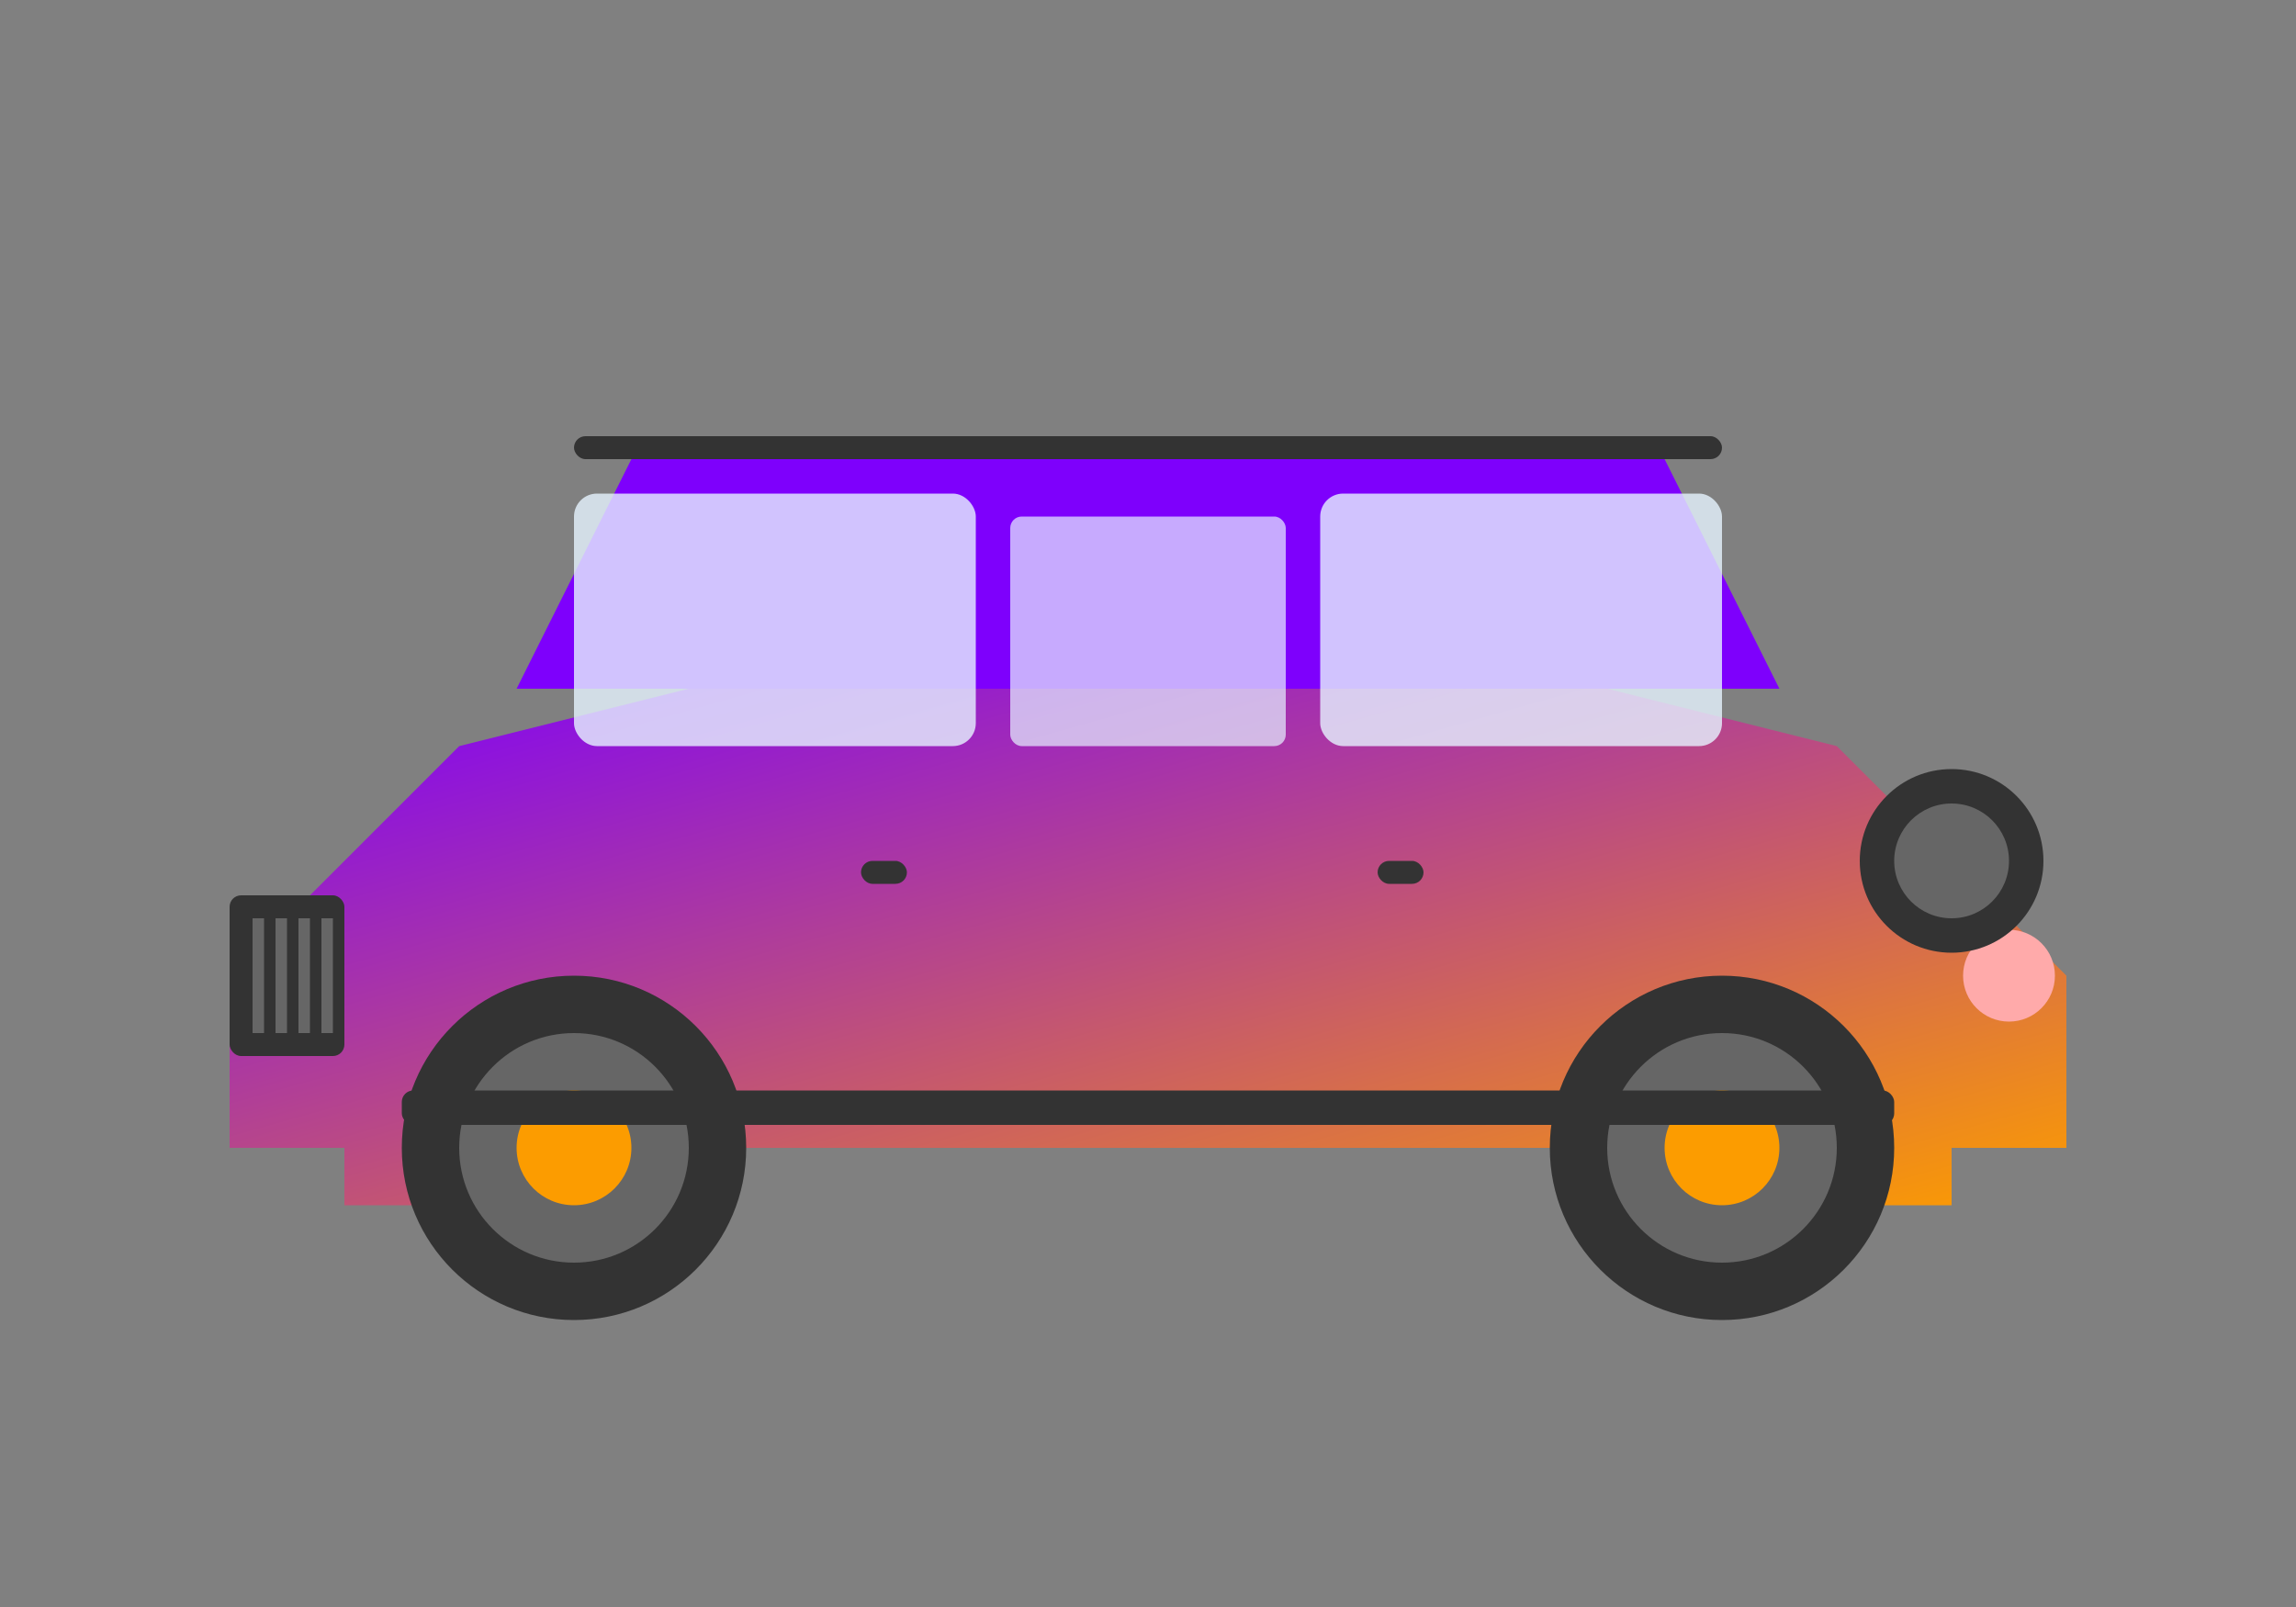 <svg width="200" height="140" viewBox="0 0 200 140" fill="none" xmlns="http://www.w3.org/2000/svg">
    <rect x="0" y="0" width="200" height="140" fill="#808080" stroke="none"/>
    <defs>
        <linearGradient id="suvGrad" x1="0%" y1="0%" x2="100%" y2="100%">
            <stop offset="0%" style="stop-color:#7e00fc;stop-opacity:1" />
            <stop offset="100%" style="stop-color:#fc9c00;stop-opacity:1" />
        </linearGradient>
    </defs>
    
    <!-- Car body -->
    <path d="M20 85 L30 75 L40 65 L60 60 L140 60 L160 65 L170 75 L180 85 L180 100 L170 100 L170 105 L160 105 L160 100 L40 100 L40 105 L30 105 L30 100 L20 100 Z" fill="url(#suvGrad)"/>
    
    <!-- Car roof -->
    <path d="M45 60 L55 40 L145 40 L155 60 Z" fill="#7e00fc"/>
    
    <!-- Windows -->
    <rect x="50" y="43" width="35" height="22" rx="2" fill="#e6f3ff" opacity="0.8"/>
    <rect x="115" y="43" width="35" height="22" rx="2" fill="#e6f3ff" opacity="0.8"/>
    
    <!-- Side windows -->
    <rect x="88" y="45" width="24" height="20" rx="1" fill="#e6f3ff" opacity="0.7"/>
    
    <!-- Front and rear lights -->
    <circle cx="25" cy="85" r="4" fill="#ffffff"/>
    <circle cx="175" cy="85" r="4" fill="#ffaaaa"/>
    
    <!-- Wheels (larger for SUV) -->
    <circle cx="50" cy="100" r="15" fill="#333"/>
    <circle cx="150" cy="100" r="15" fill="#333"/>
    <circle cx="50" cy="100" r="10" fill="#666"/>
    <circle cx="150" cy="100" r="10" fill="#666"/>
    <circle cx="50" cy="100" r="5" fill="#fc9c00"/>
    <circle cx="150" cy="100" r="5" fill="#fc9c00"/>
    
    <!-- Door handles -->
    <rect x="75" y="75" width="4" height="2" rx="1" fill="#333"/>
    <rect x="120" y="75" width="4" height="2" rx="1" fill="#333"/>
    
    <!-- Grille -->
    <rect x="20" y="78" width="10" height="14" rx="1" fill="#333"/>
    <rect x="22" y="80" width="1" height="10" fill="#666"/>
    <rect x="24" y="80" width="1" height="10" fill="#666"/>
    <rect x="26" y="80" width="1" height="10" fill="#666"/>
    <rect x="28" y="80" width="1" height="10" fill="#666"/>
    
    <!-- Roof rails -->
    <rect x="50" y="38" width="100" height="2" rx="1" fill="#333"/>
    
    <!-- Side step -->
    <rect x="35" y="95" width="130" height="3" rx="1" fill="#333"/>
    
    <!-- Spare tire -->
    <circle cx="170" cy="75" r="8" fill="#333"/>
    <circle cx="170" cy="75" r="5" fill="#666"/>
</svg>
